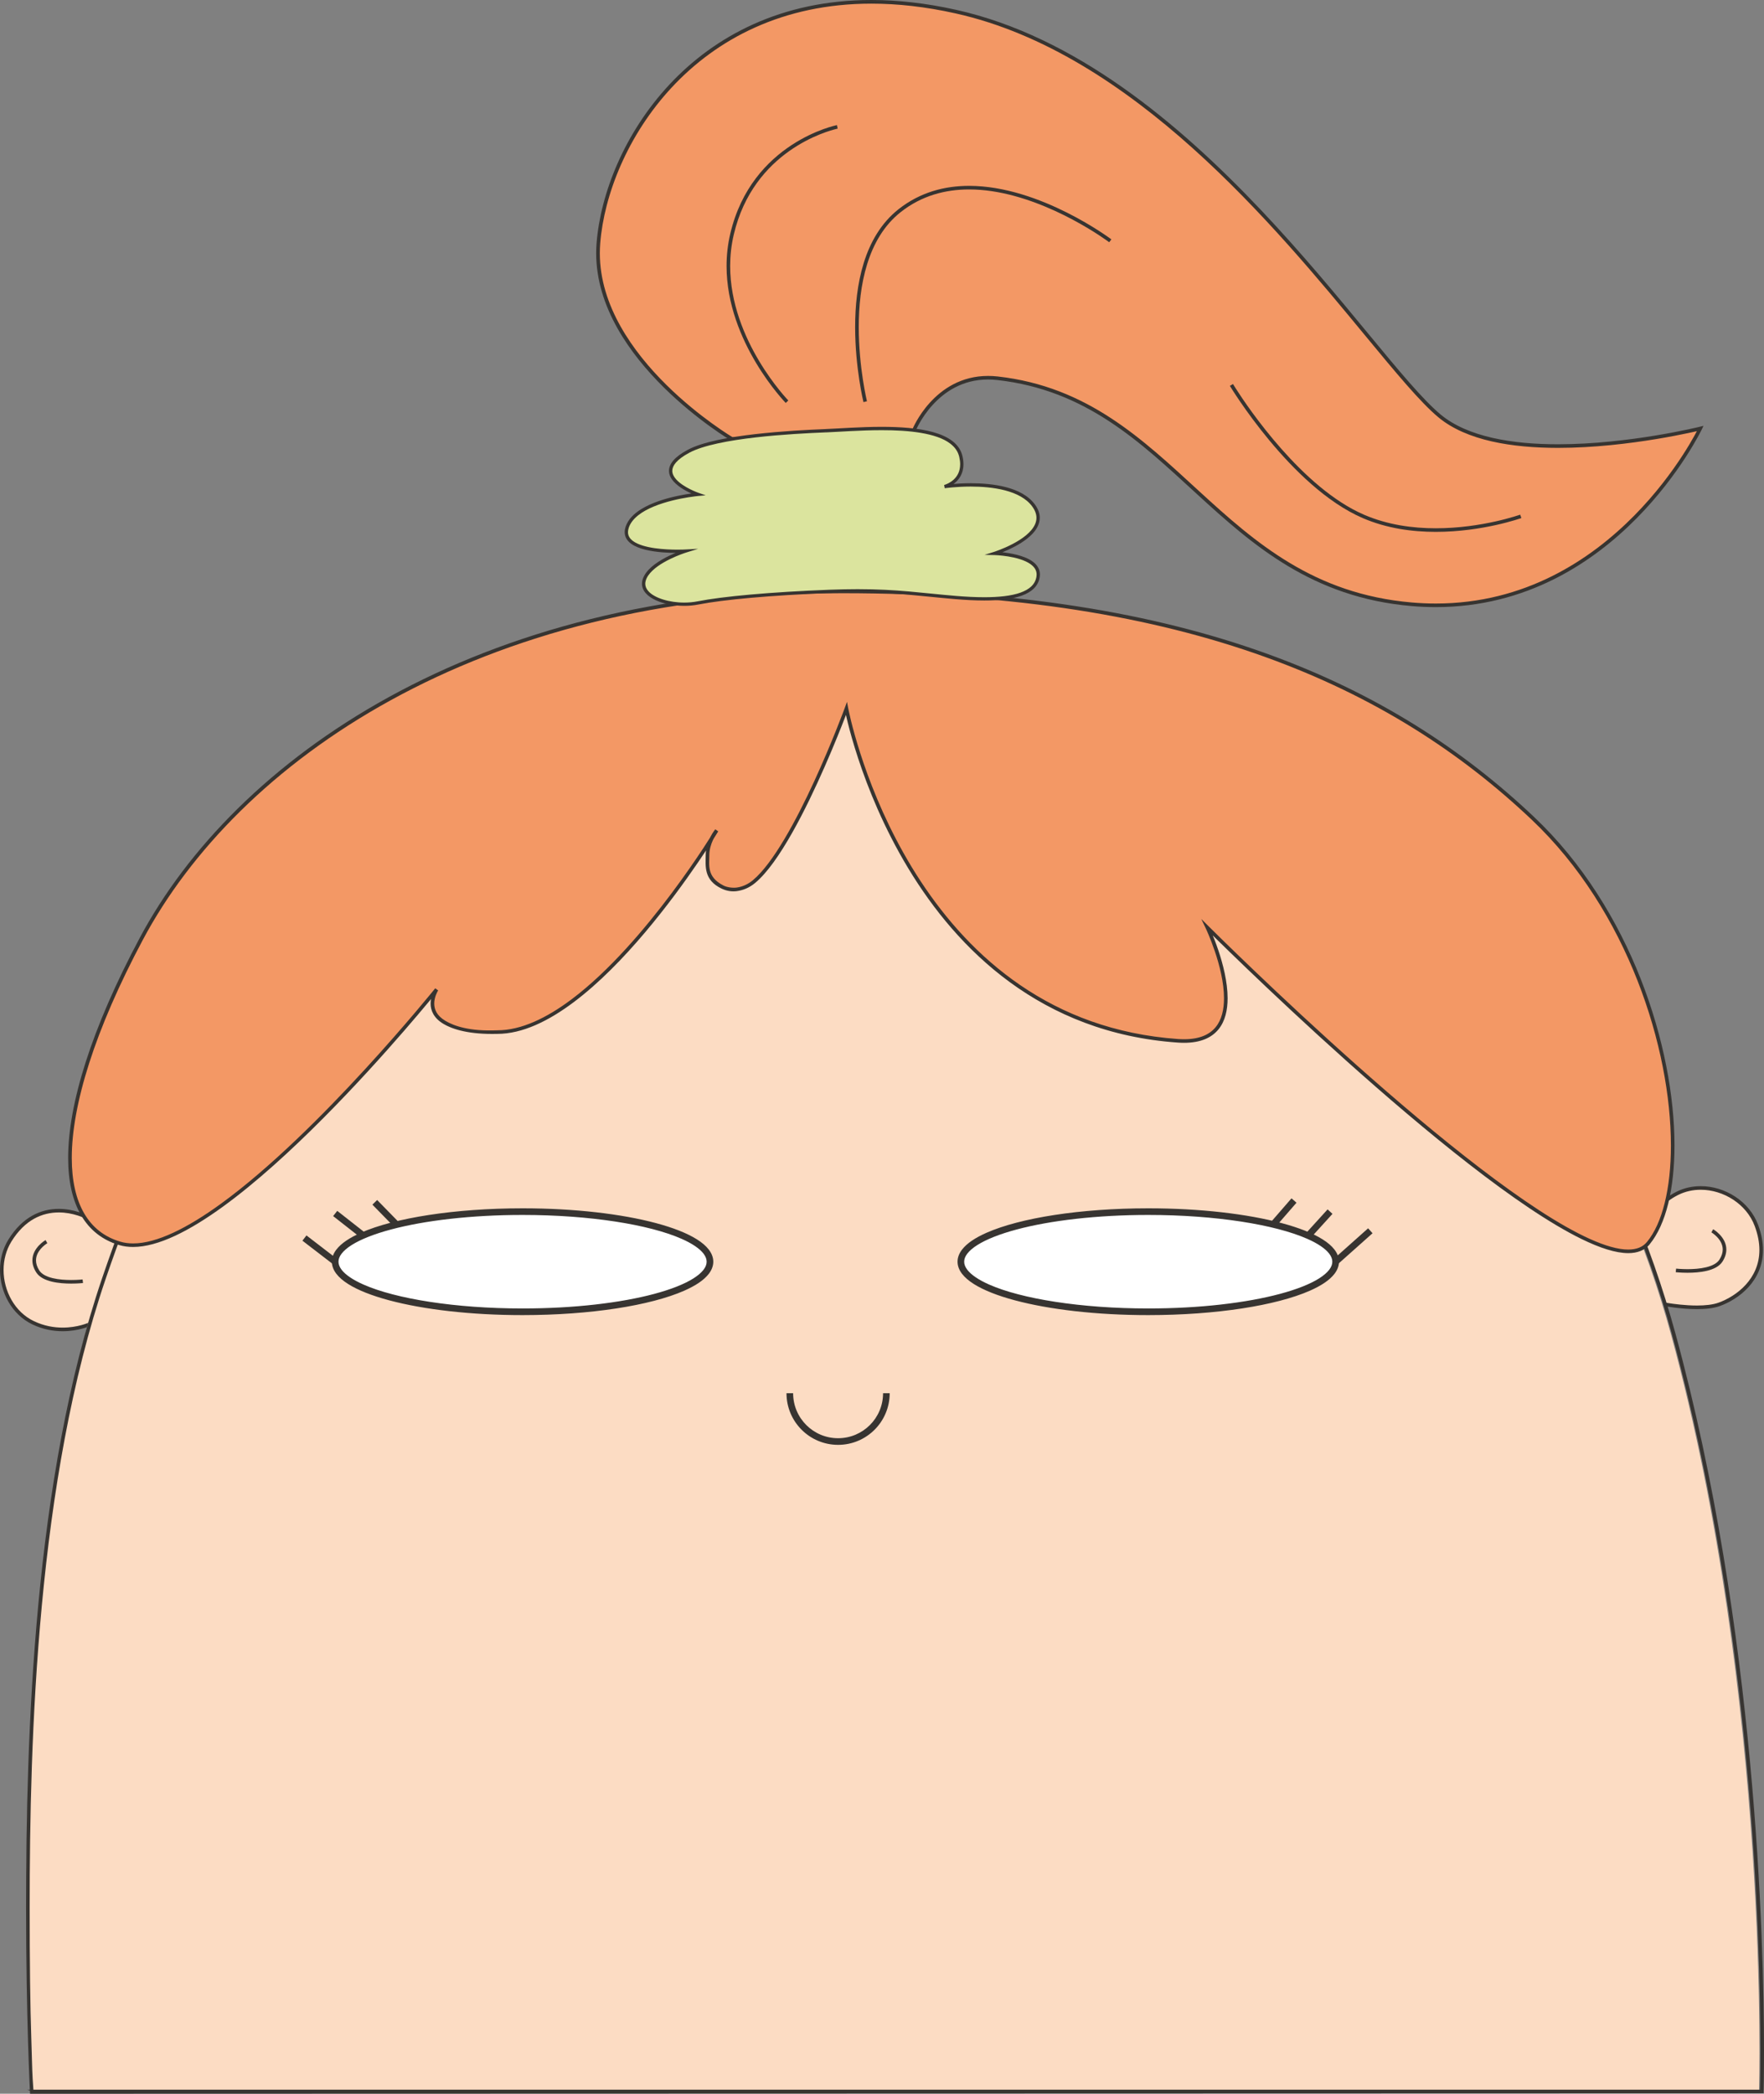 <?xml version="1.0" encoding="UTF-8"?> <svg xmlns="http://www.w3.org/2000/svg" id="_Слой_2" data-name="Слой 2" viewBox="0 0 1079.98 1281.55"><rect x="0" y="0" width="1079.98" height="1281.55" fill="#808080" stroke="none"/><defs><style> .cls-1 { fill: #f39865; } .cls-1, .cls-2, .cls-3, .cls-4, .cls-5, .cls-6 { stroke-width: 0px; } .cls-2 { fill: #dbe49e; } .cls-3 { fill: #373431; } .cls-4 { fill: none; } .cls-5 { fill: #fcdcc3; } .cls-6 { fill: #fff; } </style></defs><g id="_Слой_2-2" data-name=" Слой 2"><g><path class="cls-5" d="M1019.44,798.38s21.83,4.08,33.1,0c14.28-5.16,33.01-20.86,22.81-48.28-6.95-18.69-30.68-28.53-48.41-19.67-17.73,8.86-21.86,26.44-21.86,26.44"></path><path class="cls-3" d="M1003.98,756.62h0l2.15.51s.06-.23.2-.71c.14-.47.37-1.17.69-2.04.65-1.74,1.69-4.16,3.28-6.84,3.17-5.37,8.49-11.8,17.12-16.12,4.34-2.17,9.05-3.18,13.8-3.18,13.96-.01,28.11,8.79,33.09,22.25,1.99,5.36,2.85,10.22,2.85,14.62-.01,8.83-3.44,15.82-8.29,21.19-4.85,5.36-11.14,9.04-16.71,11.05-3.54,1.29-8.38,1.75-13.21,1.75-7.26.01-14.51-1.01-17.67-1.51-1.05-.17-1.64-.28-1.64-.28l-.4,2.17s9.78,1.83,19.72,1.83c4.97-.01,9.99-.45,13.96-1.88,5.86-2.12,12.44-5.95,17.59-11.64,5.15-5.68,8.86-13.26,8.86-22.68,0-4.69-.92-9.82-2.99-15.39-5.38-14.44-20.3-23.68-35.15-23.69-5.06,0-10.12,1.08-14.79,3.41-18.21,9.14-22.4,27.06-22.44,27.18h-.02Z"></path><path class="cls-5" d="M54.55,810.64s-16.41,7.54-34.29-1.01c-17.89-8.54-24.7-33.31-14.22-50.28,15.37-24.9,39.26-19.76,52.11-11.67,10.13,6.38,20.33,26.12,20.33,26.12"></path><path class="cls-3" d="M77.52,774.33h0l1.96-1.01s-2.58-4.98-6.43-10.77c-3.87-5.79-8.96-12.4-14.3-15.78-5.92-3.72-14.06-6.83-22.77-6.83-10.7-.03-22.24,4.82-30.87,18.85C1.63,764.43,0,770.9,0,777.36c0,13.6,7.21,27.25,19.79,33.28,6.64,3.18,13.09,4.19,18.6,4.19,9.73,0,16.54-3.13,16.63-3.17l-.92-2.01-.27.12c-.19.08-.48.19-.85.33-.75.27-1.85.65-3.24,1.02-2.79.75-6.74,1.5-11.36,1.5-5.25,0-11.35-.96-17.65-3.97-11.68-5.56-18.54-18.44-18.54-31.29,0-6.09,1.54-12.15,4.79-17.42,8.33-13.45,18.94-17.78,28.99-17.81,8.17-.01,15.98,2.95,21.59,6.49,7.23,4.51,14.93,16.76,18.21,22.55,1.11,1.93,1.73,3.14,1.73,3.14l.02.02Z"></path><path class="cls-5" d="M519.65,417.6c258.68.03,442.12,174.68,503.36,399.04,61.24,224.36,53.9,463.64,53.9,463.64H20.2S-2.64,987.51,61.92,782.64c64.44-204.46,193.01-365.07,457.73-365.04h0Z"></path><path class="cls-3" d="M521.36,417.47v-1.1s-.08,0-.08,0c-132.56-.01-230.02,40.64-302.9,106.72-72.89,66.08-121.2,157.52-155.8,259.08-42.2,123.91-46.61,281.07-46.61,385.3,0,67.65,2.37,113.06,2.37,113.06l.08,1.02,1061.26-.28.03-1.07s.27-8.96.27-25.02c0-67.02-4.77-257.79-54.21-438.93-61.32-224.75-245.21-399.83-504.42-399.85v2.21c258.14.05,441.13,174.26,502.29,398.23,49.36,180.82,54.14,371.45,54.14,438.36,0,8.01-.07,14.25-.14,18.49-.07,4.24-.14,6.46-.14,6.46l1.1.03v-1.1s-1061.92,0-1061.92,0l3.85,1.3s-.21-2.83-.54-8.15-.46-14.06-.82-24.44c-.68-19.82-1-46.52-1-80.31-.01-104.11,4.43-261.12,46.49-384.59,34.52-101.35,82.7-192.44,155.19-258.15,72.49-65.72,169.3-106.15,301.41-106.15h.08s0-1.1,0-1.1l.02-.02Z"></path><path class="cls-6" d="M703,741.63c63.36,0,114.73,13.71,114.73,30.65s-51.37,30.66-114.73,30.66c-63.36,0-114.73-13.73-114.73-30.66s51.37-30.65,114.73-30.65Z"></path><path class="cls-3" d="M586.24,772.28c0,2.64,1.02,5.16,2.75,7.41,1.73,2.26,4.17,4.32,7.21,6.24,6.09,3.84,14.64,7.18,25.15,9.99,21.01,5.61,49.82,9.05,81.65,9.05,41.8-.02,78.33-5.89,98.94-14.93,6.87-3.04,12.03-6.4,15.07-10.34,1.73-2.25,2.75-4.77,2.75-7.41s-1.02-5.16-2.75-7.41c-1.73-2.26-4.17-4.32-7.21-6.24-6.09-3.84-14.64-7.18-25.15-9.99-21-5.61-49.82-9.05-81.65-9.05-41.8.02-78.33,5.89-98.94,14.93-6.87,3.04-12.03,6.4-15.07,10.34-1.73,2.25-2.75,4.77-2.75,7.41h4.06c0-1.59.58-3.2,1.91-4.94,1.33-1.73,3.4-3.53,6.16-5.27,5.53-3.5,13.78-6.76,24.03-9.5,20.52-5.49,49.07-8.91,80.6-8.91,41.37,0,77.66,5.93,97.3,14.59,6.53,2.86,11.17,6.05,13.48,9.09,1.32,1.74,1.91,3.35,1.91,4.94s-.58,3.2-1.91,4.94c-1.33,1.73-3.4,3.53-6.16,5.27-5.53,3.5-13.78,6.76-24.03,9.5-20.52,5.49-49.07,8.91-80.6,8.91-41.37,0-77.66-5.93-97.3-14.59-6.53-2.86-11.17-6.05-13.48-9.09-1.32-1.74-1.91-3.35-1.91-4.94h-2.03s-2.03,0-2.03,0Z"></path><path class="cls-6" d="M319.94,741.63c63.36,0,114.73,13.71,114.73,30.65s-51.37,30.66-114.73,30.66-114.73-13.73-114.73-30.66,51.37-30.65,114.73-30.65Z"></path><path class="cls-3" d="M205.21,772.28h-2.03c0,2.64,1.02,5.16,2.75,7.41,1.73,2.26,4.17,4.32,7.21,6.24,6.09,3.84,14.64,7.18,25.15,9.99,21.01,5.61,49.82,9.05,81.65,9.05,41.8-.02,78.33-5.89,98.94-14.93,6.87-3.04,12.03-6.4,15.07-10.34,1.73-2.25,2.75-4.77,2.75-7.41s-1.02-5.16-2.75-7.41c-1.73-2.26-4.17-4.32-7.21-6.24-6.09-3.84-14.64-7.18-25.15-9.99-21-5.61-49.82-9.05-81.65-9.05-41.8.02-78.33,5.89-98.94,14.93-6.87,3.04-12.03,6.4-15.07,10.34-1.73,2.25-2.75,4.77-2.75,7.41h4.06c0-1.59.58-3.2,1.91-4.94,1.33-1.73,3.4-3.53,6.16-5.27,5.53-3.5,13.78-6.76,24.03-9.5,20.52-5.49,49.07-8.91,80.6-8.91,41.37,0,77.66,5.93,97.3,14.59,6.53,2.86,11.17,6.05,13.48,9.09,1.32,1.74,1.91,3.35,1.91,4.94s-.58,3.2-1.91,4.94c-1.33,1.73-3.4,3.53-6.16,5.27-5.53,3.5-13.78,6.76-24.03,9.5-20.52,5.49-49.07,8.91-80.6,8.91-41.37,0-77.66-5.93-97.3-14.59-6.53-2.86-11.17-6.05-13.48-9.09-1.32-1.74-1.91-3.35-1.91-4.94h-2.03s0,0,0,0Z"></path><path class="cls-3" d="M485.58,852.79h-4.06c0,17.45,14.14,31.59,31.59,31.59,17.45,0,31.59-14.14,31.59-31.59h-4.06c0,7.61-3.07,14.48-8.06,19.47-4.99,4.98-11.86,8.06-19.47,8.06-7.61,0-14.48-3.07-19.47-8.06-4.98-4.99-8.06-11.86-8.06-19.47h0Z"></path><path class="cls-5" d="M1048.31,753.34s12.36,7.11,5.35,18.2c-5.41,8.55-27.61,6.05-27.61,6.05"></path><path class="cls-3" d="M1026.18,776.51h0l-.25,2.19s3.09.35,7.24.35c3.55,0,7.89-.25,11.85-1.2,3.95-.96,7.6-2.61,9.58-5.7,1.64-2.59,2.32-5.07,2.32-7.32,0-3.99-2.08-7.1-4.06-9.18-1.99-2.09-3.94-3.22-4-3.25l-1.1,1.91.28.17.79.55c.66.49,1.55,1.21,2.43,2.14,1.77,1.86,3.45,4.48,3.45,7.65,0,1.8-.53,3.84-1.98,6.14-1.43,2.31-4.53,3.86-8.23,4.74-3.69.89-7.89,1.14-11.33,1.14-2.02,0-3.77-.09-5.02-.17-1.24-.09-1.97-.17-1.97-.17h0Z"></path><path class="cls-5" d="M28.43,759.98s-12.36,7.11-5.35,18.2c5.41,8.55,27.61,6.05,27.61,6.05"></path><path class="cls-3" d="M50.82,785.33h0l-.25-2.19s-.72.09-1.97.17c-1.25.09-3.01.17-5.02.17-3.44,0-7.64-.25-11.33-1.14-3.7-.89-6.8-2.44-8.23-4.74-1.45-2.3-1.98-4.33-1.98-6.14,0-2.78,1.28-5.12,2.79-6.92s3.22-3,3.88-3.42l.27-.17-1.1-1.91c-.06.04-2.01,1.16-4,3.25-1.98,2.08-4.05,5.19-4.05,9.17,0,2.25.68,4.72,2.32,7.32,1.98,3.09,5.64,4.74,9.58,5.7,3.96.95,8.3,1.2,11.85,1.2,4.15,0,7.24-.35,7.24-.35h0Z"></path><path class="cls-1" d="M1009.14,760.94c-34.51,41.88-269.91-193.15-269.91-193.15,0,0,34.85,73.01-18.14,69.28-166.94-11.76-202.88-203.34-202.88-203.34,0,0-43.62,118.84-72.41,109.96-25.37-7.82-7.03-35.37-7.03-35.37,0,0-74.62,123.64-134.41,123.42-54.18-.2-37.06-26.12-37.06-26.12,0,0-138.15,171.91-193.97,155.45-43.24-12.75-41.99-82.99,13.27-186.57,57.81-108.37,204.86-212.59,429.41-212.52,212.23.07,336.46,57.56,422.38,138.84,85.92,81.28,102.43,221.68,70.75,260.12h0Z"></path><path class="cls-3" d="M1009.13,760.91l.85.7c10.02-12.2,15.17-33.89,15.19-60.49-.01-59.79-26.28-144.58-86.03-201.13-86.12-81.49-210.72-139.09-423.13-139.14h-.22c-224.77,0-372.14,104.35-430.17,213.1-29.72,55.72-43.9,101.84-43.9,134.8,0,14.21,2.64,26,7.89,35.04,5.24,9.05,13.14,15.29,23.4,18.31,2.66.79,5.49,1.16,8.46,1.16,15.48-.03,34.68-9.95,55-24.67,20.31-14.73,41.7-34.33,61.2-53.93,39.01-39.19,70.49-78.37,70.49-78.37l-.86-.69-.92-.61c-.05.09-2.73,4.1-2.75,9.27-.03,4.1,1.86,8.93,7.91,12.47,6.04,3.56,16.25,6.51,32.83,6.1h.16c15.33-.02,31.36-7.87,46.85-19.51s30.45-27.12,43.53-42.59c26.15-30.93,44.81-61.85,44.81-61.85l-1.79-1.28c-.06.09-5.85,6.89-5.88,15.86-.03,6.56-1.34,15.2,9.8,20.48,3.28,1.55,6.55,1.89,9.36,1.49,3.65-.52,7.4-1.9,11.14-5.01,3.74-3.12,7.53-7.5,11.32-12.73,7.58-10.47,15.15-24.33,21.9-38.19,13.49-27.71,23.67-55.4,23.67-55.4l-1.04-.38-1.08.2c.02.08,9.02,48.08,38.98,97.63,29.94,49.54,80.99,100.71,164.91,106.61,1.35.09,2.64.14,3.88.14,10.12.02,16.92-3.12,21.08-8.21,4.15-5.08,5.61-11.89,5.61-19.08-.02-20.06-11.34-43.64-11.36-43.71l-1,.48-.78.78s38,37.95,85.72,80.64c47.73,42.7,105.11,90.12,144.16,109.21,11.17,5.45,20.85,8.62,28.55,8.63,5.48,0,10.06-1.67,13.12-5.4l-.85-.7-.85-.7c-2.58,3.12-6.34,4.59-11.41,4.6-12.45.04-32.05-9.33-54.7-24.12-22.68-14.78-48.53-34.9-73.97-56.22-50.89-42.63-100.18-90.03-119.57-108.98-5.54-5.42-8.64-8.51-8.64-8.51l-4.54-4.53,2.76,5.79s.69,1.44,1.74,3.94,2.44,6.04,3.84,10.18c2.8,8.28,5.57,19.01,5.57,28.64.01,6.91-1.42,13.19-5.11,17.68-3.68,4.48-9.67,7.39-19.37,7.4-1.18,0-2.42-.05-3.72-.14-77.83-5.49-126.97-50.21-157.35-96.32-30.36-46.1-41.82-93.53-44.08-104-.3-1.39-.44-2.12-.44-2.12l-.74-3.93-1.38,3.75s-.48,1.32-1.38,3.67c-.9,2.36-2.21,5.74-3.87,9.87-3.31,8.25-7.99,19.48-13.46,31.37-10.92,23.76-25.12,50.2-37.52,60.48-3.53,2.95-6.87,4.05-9.73,4.5-2.25.35-5.86.01-8.22-1.18-10.53-5.3-8.7-12.77-8.73-18.58-.02-6.98,4.13-12.87,5.15-14.17l.21-.27-.85-.71-.94-.57s-.65,1.07-1.88,3.03c-1.23,1.96-3.04,4.8-5.36,8.32-4.64,7.04-11.3,16.78-19.41,27.61-16.21,21.65-38.19,47.62-61.12,64.86-15.29,11.5-30.98,19.07-45.53,19.06h-.16c-16.7.7-26.23-2.54-31.71-5.79-5.46-3.27-6.79-7.11-6.82-10.57-.01-3.83,1.86-7.19,2.3-7.91l.09-.14-1.78-1.3s-1.1,1.37-3.15,3.86c-2.05,2.49-5.05,6.1-8.84,10.57-7.58,8.94-18.31,21.31-30.94,35.06-25.25,27.5-58.09,60.49-88.33,82.42-20.14,14.63-39.17,24.28-53.7,24.25-2.79,0-5.4-.35-7.84-1.07-9.76-2.89-17.12-8.71-22.12-17.3-5-8.58-7.6-19.99-7.6-33.93-.01-32.34,14.01-78.24,43.64-133.76,57.57-107.92,204.14-211.93,428.22-211.93h.22c212.05.08,335.9,57.46,421.62,138.53,59.2,55.97,85.35,140.34,85.34,199.53.01,26.31-5.21,47.62-14.69,59.08l.85.7v-.03Z"></path><path class="cls-1" d="M448.19,268.72l111.38-5.42s14.38-35.94,51.2-31.79c109.35,12.31,133.01,127.87,253.34,138.33,120.33,10.46,176.84-107.57,176.84-107.57,0,0-115.9,28.74-159.67-7.74-43.77-36.49-151.18-215.14-296.09-247.44-144.92-32.29-213.37,73.32-218.84,141.7-5.47,68.38,81.83,119.94,81.83,119.94h0Z"></path><path class="cls-3" d="M448.22,268.74l-.05-1.1.05,1.1.56-.95s-1.26-.75-3.49-2.19-5.42-3.58-9.25-6.35c-7.66-5.53-17.88-13.6-28.09-23.69-20.43-20.18-40.73-48.42-40.71-80.57,0-2.01.08-4.04.24-6.09,2.35-29.56,16.65-66.29,43.95-95.55,27.31-29.27,67.57-51.12,122.09-51.12,15.92,0,33.07,1.86,51.45,5.96,108.14,24.06,195.68,130.39,251.12,197.55,18.5,22.39,33.41,40.41,44.5,49.66,17.39,14.45,45.46,18.73,73.31,18.75,43.87-.01,87.33-10.79,87.33-10.79l-.27-1.07-1-.48s-.2.41-.6,1.19c-.4.79-1.01,1.94-1.82,3.41-1.62,2.94-4.06,7.14-7.33,12.19-6.55,10.1-16.42,23.57-29.71,37.03-26.59,26.92-66.77,53.78-121.41,53.78-4.85,0-9.8-.21-14.88-.65-59.79-5.2-95.5-36.44-130.14-68.18-34.59-31.7-68.09-63.94-123.17-70.14-2.05-.23-4.03-.34-5.95-.34-16.64-.01-28.3,8.24-35.7,16.42-7.41,8.18-10.67,16.32-10.7,16.39l1.02.41-.05-1.1-111.38,5.42.05,1.1-.56.95.29.17,112.41-5.48.26-.66.14-.33c.1-.23.25-.56.45-.99.4-.85,1.02-2.08,1.86-3.56,1.68-2.96,4.26-6.91,7.83-10.85,7.16-7.89,18.19-15.7,34.06-15.7,1.83,0,3.73.11,5.7.33,54.27,6.11,87.27,37.8,121.93,69.57,34.62,31.74,70.9,63.51,131.44,68.76,5.14.45,10.16.66,15.07.66,55.41,0,96.16-27.26,122.99-54.44,26.84-27.19,39.84-54.34,39.87-54.41l1.01-2.11-2.27.56s-2.69.67-7.42,1.67c-4.74,1.01-11.51,2.35-19.64,3.69-16.27,2.68-37.98,5.36-59.74,5.36-27.63.02-55.3-4.37-71.9-18.24-10.8-8.99-25.73-26.99-44.21-49.37-18.48-22.38-40.56-49.16-65.81-75.83-50.5-53.32-113.7-106.23-186.53-122.47C566.89,1.89,549.59,0,533.49,0c-55.12,0-96.04,22.16-123.7,51.82-27.66,29.67-42.12,66.78-44.54,96.89-.17,2.1-.25,4.2-.25,6.27.02,33.12,20.76,61.76,41.37,82.14,20.62,20.38,41.25,32.56,41.25,32.56l.56-.95h.04Z"></path><path class="cls-2" d="M505.31,263.67c-20.09.82-66.32,3.24-83.72,12.54-27.72,14.82,5.64,26.41,5.64,26.41,0,0-37.82,3.4-43.27,20.2-5.45,16.79,35.45,14.56,35.45,14.56,0,0-21.81,6.81-25.03,17.72-3.21,10.91,17.53,17.01,32.86,13.98s44.62-5.7,80.65-7.09c36.03-1.39,51.98,1.67,77.21,3.76,25.23,2.09,48.38.94,50.46-12.7,2.08-13.63-26.62-14.31-26.62-14.31,0,0,36.81-11.6,23.86-29.32-12.95-17.72-54.54-11.59-54.54-11.59,0,0,13.5-3.32,10-18.41-5.23-22.57-60.07-16.7-82.95-15.77v.02Z"></path><path class="cls-3" d="M505.33,263.67l.04,1.01c8.53-.35,21.39-1.37,34.47-1.37,16.6-.03,33.56,1.73,41.99,8.26,2.82,2.17,4.69,4.79,5.46,8.09.38,1.66.55,3.16.55,4.51-.01,4.55-1.87,7.45-3.98,9.41-2.12,1.94-4.52,2.87-5.45,3.16l-.39.11.39,1.99s1.71-.26,4.56-.51c2.85-.26,6.84-.51,11.36-.51,6.52,0,14.15.54,21.04,2.35,6.9,1.81,13,4.89,16.61,9.85,1.84,2.52,2.57,4.81,2.57,6.93,0,2.63-1.14,5.1-3.03,7.4-1.89,2.3-4.52,4.39-7.33,6.18-5.62,3.59-11.93,5.99-14.44,6.87-.71.26-1.11.38-1.11.38l-5.85,1.84,6.13.14s.9.02,2.41.14c1.51.12,3.6.33,5.91.7,4.63.74,10.16,2.18,13.67,4.7,2.34,1.69,3.75,3.7,3.75,6.38,0,.39-.03.8-.1,1.23-.73,4.71-4.13,7.79-9.79,9.84-5.64,2.02-13.39,2.81-22.12,2.81-5.52,0-11.42-.31-17.46-.81-20.77-1.72-35.34-4.12-60.09-4.12-5.23,0-10.93.11-17.24.35-36.06,1.39-65.37,4.05-80.81,7.1-2.58.51-5.34.76-8.1.76-9.07.03-18.28-2.74-21.99-6.98-1.25-1.4-1.9-2.89-1.9-4.54,0-.61.09-1.25.29-1.93,1.23-4.3,5.98-8.24,11.05-11.15,5.05-2.93,10.32-4.88,12.39-5.59.6-.21.92-.31.92-.31l7.72-2.42-8.07.43s-1.77.1-4.55.1c-3.6,0-8.88-.17-14.03-.92-5.15-.74-10.17-2.11-13.18-4.33-2.01-1.49-3.11-3.19-3.12-5.46,0-.79.14-1.66.45-2.62,1.85-5.8,8.16-10.15,15.51-13.15,7.33-3.01,15.57-4.71,20.97-5.57,3.61-.58,5.93-.79,5.93-.79l4.69-.42-4.45-1.55s-.56-.19-1.49-.57-2.23-.94-3.66-1.66c-2.87-1.44-6.29-3.53-8.48-6-1.47-1.64-2.35-3.4-2.35-5.21.01-1.51.59-3.17,2.21-5.05s4.27-3.93,8.27-6.06c8.42-4.52,24.3-7.49,40.49-9.34,16.2-1.86,32.76-2.67,42.79-3.08l-.04-1.01-.04-1.01c-10.05.4-26.65,1.22-42.94,3.09-16.3,1.88-32.23,4.78-41.21,9.56-4.14,2.21-6.99,4.38-8.85,6.52-1.85,2.14-2.7,4.31-2.7,6.38,0,2.49,1.2,4.7,2.86,6.56,1.67,1.87,3.82,3.44,5.96,4.74,4.27,2.59,8.52,4.06,8.52,4.06l.33-.96-.09-1.01c-.07.02-21.38,1.88-34.66,10.11-4.42,2.75-8.01,6.26-9.49,10.79-.37,1.13-.55,2.21-.55,3.24-.01,3,1.6,5.4,3.95,7.1,2.36,1.71,5.47,2.87,8.86,3.7,6.77,1.65,14.66,1.94,19.55,1.94,2.83,0,4.66-.1,4.66-.1l-.06-1.01-.3-.97s-5.53,1.73-11.48,4.84c-5.93,3.14-12.41,7.58-14.23,13.57-.25.85-.37,1.69-.37,2.51,0,2.21.91,4.22,2.41,5.89,1.49,1.68,3.56,3.06,5.99,4.19,4.86,2.24,11.2,3.46,17.51,3.46,2.89,0,5.76-.25,8.49-.79,15.21-3.01,44.5-5.68,80.49-7.07,6.29-.24,11.96-.35,17.17-.35,24.61,0,39.05,2.38,59.92,4.11,6.07.5,12.03.82,17.62.82,8.85,0,16.77-.78,22.8-2.93,6.01-2.11,10.27-5.79,11.12-11.44.08-.53.12-1.04.12-1.54,0-3.47-1.93-6.15-4.6-8.03-2.68-1.91-6.12-3.16-9.53-4.03-6.82-1.73-13.59-1.89-13.59-1.89l-.02,1.01.31.97c.06-.04,15.09-4.69,22.9-13,2.59-2.77,4.43-6.05,4.43-9.75,0-2.6-.92-5.34-2.96-8.12-4.04-5.52-10.59-8.74-17.73-10.62-7.15-1.87-14.92-2.41-21.56-2.41-9.19,0-16.22,1.04-16.22,1.04l.15,1,.24.99c.08-.03,2.84-.7,5.67-2.87,2.83-2.15,5.7-5.92,5.69-11.79,0-1.52-.19-3.17-.61-4.97-.88-3.8-3.1-6.86-6.2-9.24-3.11-2.38-7.09-4.12-11.63-5.4-9.08-2.55-20.43-3.28-31.6-3.28-13.17,0-26.09,1.03-34.55,1.37l.04,1.01.02.02Z"></path><path class="cls-3" d="M481.05,246.66h0l1.58-1.54s-.54-.55-1.51-1.64c-.97-1.09-2.36-2.69-4.03-4.77-3.34-4.15-7.8-10.17-12.26-17.61-8.92-14.89-17.8-35.47-17.8-58.23,0-6.29.68-12.75,2.22-19.31,6.04-25.68,20.38-41.48,33.94-51.09,13.56-9.6,26.35-12.97,29.11-13.61l.54-.12-.43-2.17c-.08.02-13.07,2.61-27.73,12.21-14.66,9.59-31.01,26.26-37.58,54.27-1.59,6.73-2.28,13.36-2.28,19.81.05,46.68,36.18,83.7,36.24,83.79h0Z"></path><path class="cls-3" d="M528.63,246.13h0l2.15-.52s-.31-1.27-.78-3.59c-.47-2.32-1.1-5.68-1.73-9.81-1.26-8.27-2.52-19.64-2.52-32.02-.01-25.11,5.23-54.27,25.73-70.4,12.79-10.07,27.27-13.83,41.86-13.83,37.28-.03,75.06,24.75,83.84,30.94,1.25.89,1.91,1.38,1.91,1.38l1.33-1.77c-.1-.04-43.4-32.72-87.08-32.76-14.97,0-30.01,3.88-43.23,14.31-21.39,16.91-26.56,46.77-26.57,72.14,0,25.07,5.09,45.89,5.1,45.94h0Z"></path><path class="cls-3" d="M931.45,317.1h0l-.74-2.08s-.35.12-1.04.35-1.71.55-3.02.94c-2.63.78-6.42,1.83-11.11,2.87-9.38,2.09-22.3,4.17-36.48,4.17-14.18.01-29.6-2.08-43.97-8.3-37.74-16.28-70.94-65.36-78.56-77.34-1.09-1.71-1.66-2.66-1.66-2.66l-1.89,1.14s9.31,15.46,24.09,33.27c14.78,17.81,35.03,38.03,57.15,47.61,14.74,6.38,30.45,8.49,44.84,8.49,28.78,0,52.31-8.44,52.38-8.46h.01Z"></path><line class="cls-4" x1="229.45" y1="735.94" x2="242.8" y2="749.59"></line><polyline class="cls-3" points="244.25 748.17 230.9 734.52 228 737.36 241.35 751.01"></polyline><polyline class="cls-3" points="223.57 754.58 206.47 741.16 203.96 744.36 221.06 757.77"></polyline><polyline class="cls-3" points="206.45 770.67 187.62 756.2 185.15 759.42 203.98 773.89"></polyline><polyline class="cls-3" points="819.07 773.79 840.31 754.86 837.61 751.83 816.37 770.76"></polyline><polyline class="cls-3" points="802.45 757.68 815.79 742.99 812.79 740.26 799.44 754.95"></polyline><polyline class="cls-3" points="781.48 750.3 793.76 736.17 790.7 733.5 778.42 747.64"></polyline></g></g></svg> 